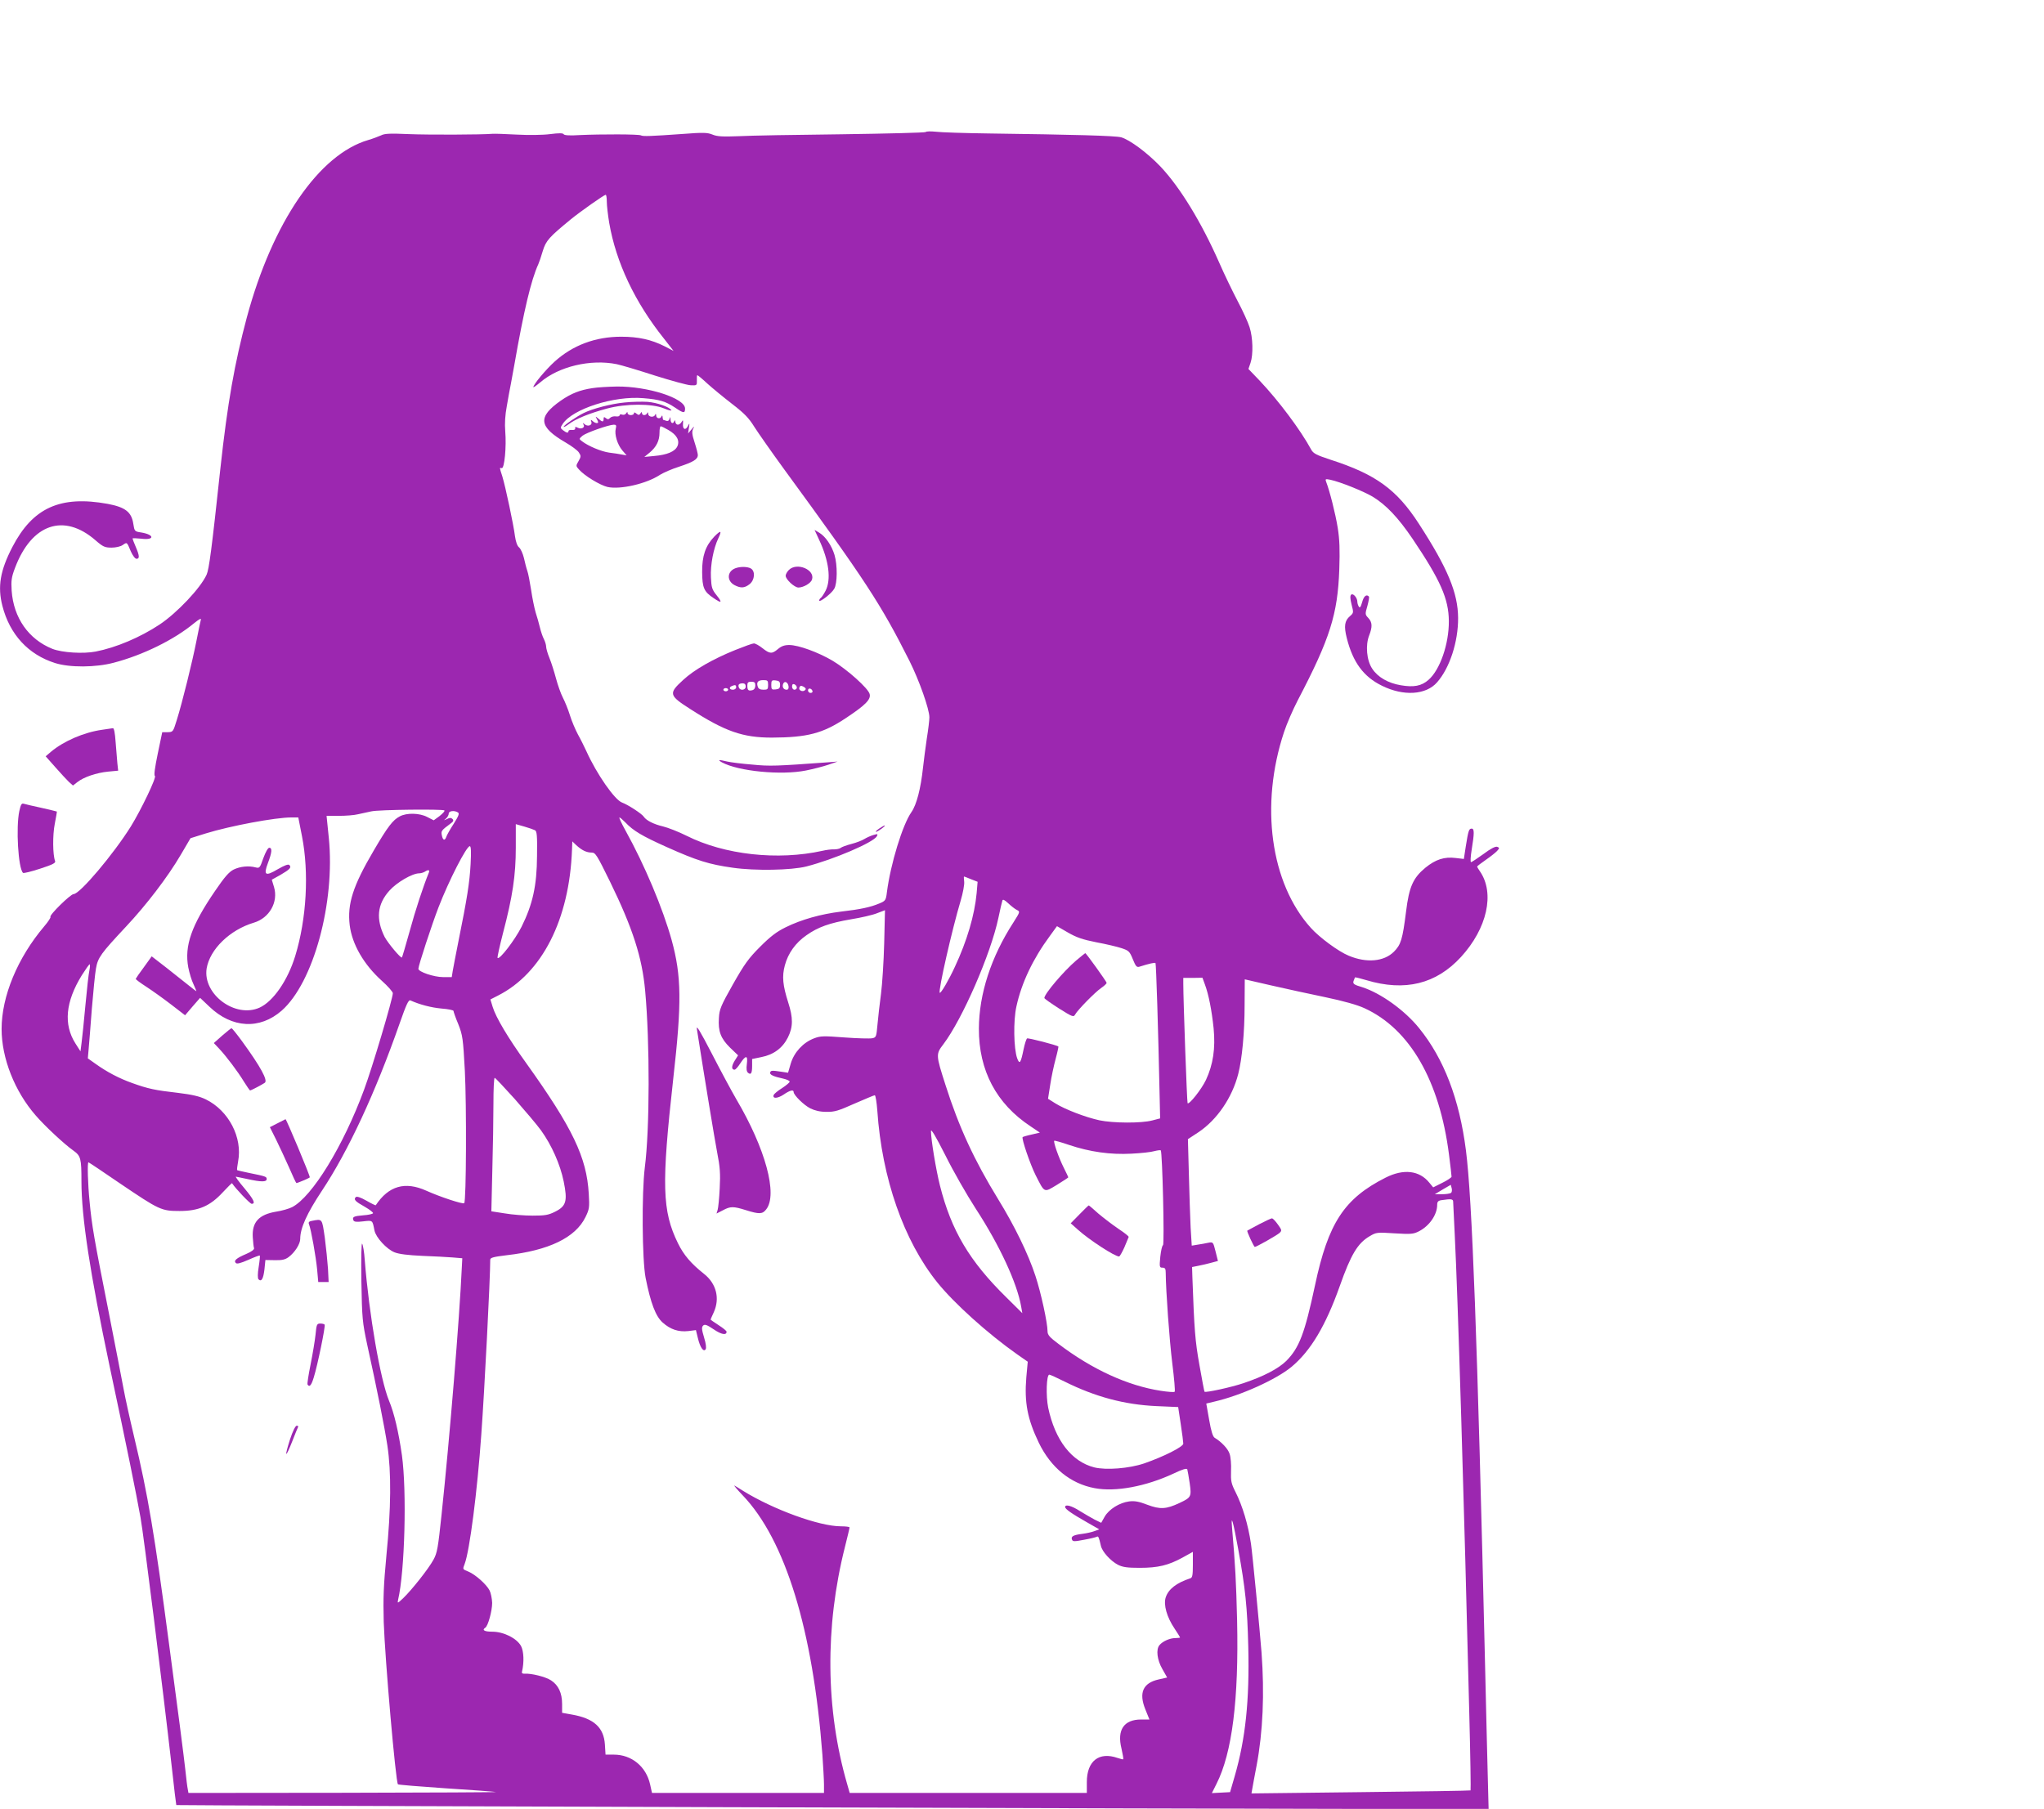 <?xml version="1.0" standalone="no"?>
<!DOCTYPE svg PUBLIC "-//W3C//DTD SVG 20010904//EN"
 "http://www.w3.org/TR/2001/REC-SVG-20010904/DTD/svg10.dtd">
<svg version="1.0" xmlns="http://www.w3.org/2000/svg"
 width="1280pt" height="1133pt" viewBox="0 0 1280 1133"
 preserveAspectRatio="xMidYMid meet">
<g transform="translate(0,1133) scale(0.1,-0.1)"
fill="#9c27b0" stroke="none">
<path d="M5797 10503 c-5 -4 -241 -10 -525 -14 -284 -3 -575 -8 -645 -12 -103
-4 -136 -2 -165 10 -32 13 -58 14 -187 4 -197 -14 -249 -16 -261 -9 -12 8
-253 8 -383 2 -61 -4 -96 -2 -101 5 -4 8 -30 8 -85 1 -45 -6 -136 -7 -209 -3
-72 4 -140 6 -151 5 -68 -6 -403 -7 -525 -2 -116 5 -151 4 -174 -8 -16 -7 -52
-21 -80 -29 -308 -90 -599 -514 -760 -1110 -77 -288 -121 -535 -166 -948 -55
-513 -71 -630 -86 -664 -37 -83 -185 -240 -295 -313 -121 -80 -271 -144 -400
-169 -77 -15 -210 -7 -271 17 -149 60 -243 194 -255 364 -4 64 -1 85 21 143
104 276 306 345 504 173 47 -41 59 -46 101 -46 26 0 56 7 69 16 28 19 26 21
51 -39 12 -27 27 -47 36 -47 20 0 19 19 -5 75 -11 26 -20 49 -20 52 0 3 24 2
54 -1 85 -11 85 25 0 39 -41 6 -42 8 -49 53 -11 75 -50 105 -160 126 -298 54
-470 -24 -598 -271 -76 -147 -93 -247 -62 -368 46 -179 162 -305 330 -358 92
-29 254 -28 367 2 183 48 377 143 504 248 36 29 46 33 41 18 -3 -11 -15 -69
-27 -130 -25 -128 -89 -387 -123 -495 -23 -74 -23 -75 -57 -76 l-34 0 -28
-134 c-18 -87 -25 -136 -18 -140 12 -7 -86 -212 -151 -317 -109 -174 -319
-423 -358 -423 -19 0 -155 -133 -145 -143 3 -3 -14 -30 -39 -59 -167 -197
-267 -438 -267 -643 0 -183 82 -391 214 -542 58 -67 178 -179 236 -220 46 -33
50 -49 50 -192 0 -225 54 -577 176 -1156 110 -517 166 -794 194 -950 19 -103
138 -1055 196 -1565 14 -129 27 -236 28 -236 2 -3 6645 -24 7430 -24 l788 0
-6 233 c-3 127 -11 426 -16 662 -49 2068 -81 2925 -120 3230 -41 321 -138 574
-293 765 -90 112 -241 220 -357 257 -51 15 -59 21 -54 38 4 11 8 21 9 23 2 2
34 -6 71 -17 242 -73 438 -24 593 145 164 179 213 399 119 536 -10 14 -18 28
-18 30 0 3 24 21 54 42 29 20 62 46 71 56 16 18 16 20 1 26 -11 4 -41 -11 -86
-45 -39 -28 -74 -51 -78 -51 -5 0 -3 35 4 78 17 104 17 132 0 132 -17 0 -21
-11 -37 -112 l-12 -78 -51 6 c-71 9 -126 -9 -190 -61 -77 -64 -102 -119 -121
-275 -22 -174 -32 -207 -76 -251 -62 -62 -171 -72 -283 -25 -64 26 -183 114
-237 174 -253 280 -320 770 -168 1227 17 52 56 141 85 197 203 388 251 540
261 823 4 120 2 186 -10 260 -14 87 -50 230 -73 289 -6 16 -3 17 27 11 61 -13
206 -71 265 -106 84 -51 159 -130 250 -264 175 -260 226 -376 227 -515 1 -143
-55 -305 -127 -368 -44 -39 -93 -48 -174 -34 -79 13 -145 51 -179 104 -35 52
-43 147 -19 208 21 54 20 82 -5 109 -21 22 -21 25 -6 76 8 30 13 56 9 59 -15
16 -32 2 -42 -36 -9 -31 -14 -38 -21 -27 -5 8 -9 21 -9 30 0 25 -27 56 -39 44
-7 -7 -6 -26 3 -62 13 -50 13 -52 -10 -72 -34 -29 -39 -63 -20 -138 38 -151
105 -242 220 -298 135 -67 276 -58 345 21 79 89 133 254 132 404 -1 156 -65
311 -246 590 -139 215 -271 310 -554 401 -88 29 -107 39 -120 63 -68 125 -204
306 -322 431 l-71 74 13 38 c18 53 15 159 -6 224 -9 29 -43 104 -75 164 -32
61 -84 169 -115 240 -112 254 -246 473 -368 602 -82 86 -193 168 -246 183 -37
10 -298 17 -826 24 -154 2 -305 7 -335 11 -30 3 -59 3 -63 -2z m-1997 -437 c0
-24 7 -83 15 -132 43 -248 160 -496 343 -725 l60 -77 -56 29 c-83 42 -164 60
-272 60 -161 0 -303 -53 -417 -156 -56 -51 -133 -143 -133 -160 0 -3 19 10 43
30 116 100 316 147 479 114 29 -6 136 -38 238 -71 102 -32 203 -60 225 -61 39
-2 40 -1 39 31 -1 17 0 32 3 32 3 0 31 -23 62 -52 31 -28 100 -85 153 -126 78
-60 107 -89 142 -146 25 -39 109 -159 187 -266 509 -696 607 -847 784 -1199
62 -124 125 -303 125 -354 0 -18 -7 -77 -16 -132 -8 -55 -19 -138 -24 -184
-14 -130 -40 -231 -72 -277 -56 -79 -131 -325 -154 -502 -6 -51 -9 -55 -48
-71 -54 -23 -119 -37 -241 -51 -123 -15 -246 -49 -345 -98 -57 -28 -95 -57
-160 -122 -72 -72 -98 -108 -170 -235 -76 -135 -85 -156 -88 -211 -6 -84 12
-129 70 -186 l50 -48 -22 -35 c-20 -33 -20 -55 0 -55 6 0 22 18 36 40 35 53
48 51 41 -4 -4 -30 -2 -47 7 -55 19 -16 26 -3 26 44 l0 42 58 12 c77 15 133
57 166 123 33 66 33 123 2 219 -34 107 -40 163 -21 233 20 75 67 141 135 188
72 51 144 77 279 100 62 10 136 27 163 38 l50 19 -5 -207 c-3 -114 -12 -256
-20 -317 -8 -60 -18 -147 -22 -192 -7 -77 -8 -81 -33 -86 -15 -3 -93 -1 -173
5 -132 10 -151 10 -192 -6 -68 -26 -124 -87 -145 -157 l-17 -58 -40 6 c-61 9
-67 9 -72 -4 -5 -14 21 -26 82 -39 22 -5 40 -13 40 -19 0 -5 -21 -23 -47 -40
-26 -16 -50 -36 -53 -43 -9 -25 24 -23 62 2 39 27 63 33 63 16 0 -19 64 -82
104 -102 28 -14 61 -22 101 -22 52 -1 76 7 177 52 65 28 121 52 126 52 5 0 12
-44 16 -97 29 -424 166 -815 376 -1076 105 -130 314 -319 500 -450 l66 -46 -9
-98 c-13 -157 7 -261 78 -409 76 -157 199 -257 350 -285 131 -25 321 11 493
91 56 27 84 35 87 27 2 -7 9 -45 15 -86 12 -86 10 -90 -64 -125 -83 -39 -121
-41 -201 -11 -54 21 -80 25 -114 21 -61 -8 -126 -49 -153 -95 l-22 -39 -41 20
c-22 12 -64 36 -93 54 -51 33 -92 44 -92 25 0 -13 42 -42 137 -96 l77 -44 -30
-11 c-16 -6 -50 -14 -75 -17 -57 -7 -74 -16 -66 -36 5 -13 14 -13 77 -1 39 7
75 16 79 19 9 5 13 -4 25 -57 8 -37 61 -95 107 -119 30 -15 59 -19 136 -19
116 0 180 16 268 64 l65 36 0 -81 c0 -67 -3 -81 -17 -85 -85 -28 -136 -67
-153 -119 -15 -46 7 -124 55 -195 19 -29 35 -54 35 -56 0 -2 -14 -4 -30 -4
-34 0 -79 -20 -99 -44 -23 -27 -15 -93 18 -150 l30 -53 -53 -12 c-99 -22 -126
-84 -83 -189 l25 -62 -52 0 c-108 0 -152 -65 -123 -182 8 -35 13 -65 11 -67
-1 -2 -17 2 -35 8 -117 41 -193 -19 -193 -151 l0 -68 -742 0 -743 0 -16 56
c-135 465 -140 985 -14 1484 16 63 29 118 29 123 0 4 -24 7 -54 7 -135 0 -424
105 -614 223 -20 13 -44 27 -52 32 -8 4 15 -23 51 -61 267 -279 440 -844 499
-1624 5 -74 10 -159 10 -187 l0 -53 -538 0 -539 0 -12 54 c-25 112 -116 186
-227 186 l-52 0 -4 64 c-7 106 -69 163 -207 187 l-61 11 0 55 c0 69 -23 118
-69 148 -35 23 -125 45 -166 42 -13 -1 -19 3 -16 13 14 60 11 127 -6 160 -27
49 -109 90 -180 90 -49 0 -67 10 -44 25 17 10 43 105 43 155 -1 27 -8 62 -16
78 -19 38 -89 100 -132 118 -39 16 -37 14 -24 49 31 82 79 454 104 810 20 275
56 979 56 1095 0 13 22 18 103 28 264 30 430 110 493 238 25 51 26 61 21 147
-13 228 -101 412 -393 820 -113 157 -189 285 -209 351 l-14 46 47 24 c277 140
448 478 464 914 l2 52 25 -24 c35 -32 64 -46 96 -46 24 0 33 -15 115 -182 143
-293 201 -475 220 -682 30 -326 29 -867 -2 -1108 -20 -160 -17 -580 5 -692 32
-160 63 -240 106 -279 49 -44 100 -61 162 -54 l47 6 12 -49 c14 -60 36 -91 49
-71 5 8 2 36 -10 74 -15 50 -16 64 -6 74 10 10 23 6 66 -23 48 -33 81 -39 81
-15 0 5 -22 23 -50 41 -27 18 -50 33 -50 35 0 2 9 22 20 46 39 87 16 179 -61
240 -82 65 -127 118 -163 191 -100 203 -104 368 -30 1031 54 477 52 643 -10
869 -55 198 -170 472 -289 686 -25 45 -42 82 -38 82 4 0 20 -14 37 -31 49 -52
104 -85 258 -154 192 -86 266 -109 415 -130 140 -20 366 -16 461 8 171 44 419
150 441 189 8 15 5 16 -22 8 -17 -5 -43 -17 -56 -25 -14 -9 -50 -23 -81 -31
-31 -8 -61 -19 -68 -25 -6 -5 -25 -9 -40 -9 -16 1 -49 -3 -74 -9 -280 -62
-613 -25 -850 94 -50 25 -116 51 -149 59 -56 13 -104 37 -119 60 -12 19 -100
76 -136 89 -46 16 -159 178 -224 322 -13 28 -36 75 -53 105 -16 30 -39 84 -50
120 -11 36 -31 85 -44 110 -13 25 -32 79 -43 120 -11 41 -29 99 -41 128 -12
29 -21 61 -21 72 0 10 -6 31 -14 47 -8 15 -19 48 -25 73 -6 25 -18 68 -27 95
-8 28 -21 91 -28 140 -8 50 -18 104 -24 120 -6 17 -15 53 -21 80 -7 28 -20 57
-30 66 -12 9 -21 36 -26 70 -9 73 -60 312 -79 374 -19 60 -19 56 -4 53 17 -4
30 134 22 230 -4 49 -1 102 10 160 8 48 20 112 26 142 5 30 15 82 21 115 59
338 105 532 150 630 5 11 18 48 28 83 20 65 39 86 174 197 61 50 209 154 220
155 4 0 7 -20 7 -44z m-1017 -3812 c4 -4 -10 -19 -30 -35 l-37 -27 -41 21
c-48 25 -127 27 -171 4 -44 -23 -75 -63 -164 -215 -130 -221 -166 -334 -150
-467 15 -120 88 -246 201 -348 38 -34 69 -69 69 -78 0 -33 -129 -467 -180
-604 -130 -353 -326 -672 -451 -736 -20 -10 -65 -23 -99 -28 -109 -18 -153
-66 -147 -161 2 -30 5 -61 8 -68 2 -8 -16 -22 -49 -36 -63 -27 -80 -42 -65
-57 7 -7 30 -1 78 20 38 17 70 29 72 27 2 -2 -1 -34 -7 -71 -7 -43 -7 -72 -1
-78 18 -18 30 3 37 62 l6 59 59 -1 c44 -1 64 3 86 19 39 29 73 82 73 114 0 68
42 160 136 302 164 247 334 612 486 1046 42 120 56 151 68 146 60 -27 131 -45
195 -51 41 -3 75 -10 75 -15 0 -5 13 -43 30 -83 27 -69 30 -88 41 -292 11
-213 9 -817 -4 -829 -8 -8 -153 40 -237 78 -133 60 -236 31 -317 -91 -1 -2
-28 11 -59 29 -37 21 -60 28 -66 22 -15 -15 -4 -27 57 -61 31 -18 53 -35 51
-40 -3 -5 -30 -11 -61 -13 -60 -5 -70 -10 -62 -31 4 -10 19 -12 61 -7 61 7 58
9 71 -57 9 -44 76 -117 126 -137 28 -11 84 -18 173 -22 72 -3 158 -7 191 -10
l60 -5 -3 -57 c-14 -314 -77 -1080 -127 -1550 -22 -208 -27 -239 -51 -282 -31
-57 -136 -189 -189 -240 -36 -34 -37 -34 -32 -10 42 178 55 679 24 905 -21
147 -49 266 -81 342 -54 132 -125 538 -152 883 -3 47 -11 92 -16 100 -5 9 -7
-82 -5 -235 4 -235 7 -258 36 -395 63 -285 109 -517 127 -635 25 -166 23 -394
-6 -685 -18 -192 -21 -269 -17 -420 8 -235 75 -1001 89 -1016 3 -3 138 -14
299 -25 162 -10 303 -21 314 -23 11 -2 -418 -4 -952 -5 l-973 -1 -4 23 c-3 12
-10 69 -16 127 -6 58 -51 409 -101 780 -91 691 -133 940 -219 1300 -27 113
-56 246 -65 295 -9 50 -52 270 -95 490 -91 459 -105 539 -119 689 -11 109 -15
246 -7 246 2 0 91 -59 197 -132 247 -167 259 -173 374 -173 119 0 191 31 271
118 30 32 56 58 57 56 24 -36 113 -129 123 -129 26 0 14 26 -46 98 -34 40 -57
72 -53 72 4 -1 37 -7 73 -15 86 -19 120 -19 120 0 0 15 -4 17 -113 39 -37 8
-70 15 -72 17 -2 2 1 27 6 54 29 150 -59 319 -202 389 -41 20 -86 30 -175 41
-142 16 -188 26 -285 61 -82 29 -160 70 -231 121 l-48 34 5 57 c3 31 12 145
20 252 9 107 20 222 26 254 12 69 31 94 187 261 127 135 262 311 344 451 l61
104 96 30 c152 47 435 100 535 100 l44 0 23 -117 c45 -229 29 -518 -42 -750
-47 -154 -138 -285 -223 -324 -152 -69 -357 83 -332 245 20 120 145 242 296
287 97 29 154 129 126 223 l-14 46 54 30 c60 35 71 47 56 62 -7 7 -30 -2 -72
-26 -79 -47 -91 -38 -62 39 25 66 28 95 8 95 -8 0 -23 -27 -37 -65 -21 -61
-24 -64 -48 -58 -44 12 -97 6 -137 -13 -30 -15 -57 -46 -117 -134 -148 -216
-193 -344 -168 -479 7 -35 21 -82 32 -104 10 -23 19 -43 19 -45 0 -2 -21 14
-47 35 -27 22 -90 72 -140 111 l-93 72 -49 -68 c-28 -37 -50 -70 -51 -73 0 -4
30 -26 67 -50 37 -24 107 -74 155 -111 l87 -67 47 55 47 54 58 -55 c142 -136
316 -145 453 -25 199 175 336 678 295 1083 l-14 137 77 0 c43 0 97 4 120 10
24 5 61 13 83 18 46 11 448 15 458 6z m85 -13 c10 -6 4 -22 -27 -71 -22 -34
-43 -71 -46 -81 -9 -27 -22 -23 -28 9 -6 27 -3 31 55 74 17 12 20 19 12 28 -9
9 -18 9 -35 0 -22 -10 -22 -10 -6 3 9 8 17 22 17 31 0 17 35 22 58 7z m482
-111 c12 -6 15 -33 13 -161 -1 -186 -27 -303 -97 -444 -42 -83 -137 -207 -150
-195 -3 3 13 74 34 156 60 228 80 362 80 534 l0 148 53 -15 c28 -8 59 -19 67
-23z m-403 -212 c-6 -115 -22 -216 -76 -483 -16 -82 -33 -167 -36 -187 l-6
-38 -55 0 c-56 0 -154 33 -154 52 0 20 84 276 126 385 65 168 175 383 196 383
8 0 9 -36 5 -112z m-262 -55 c-33 -80 -84 -234 -120 -367 -24 -87 -46 -160
-48 -163 -7 -7 -87 89 -108 128 -56 112 -47 205 29 290 46 52 144 109 187 109
11 0 27 5 35 10 23 15 33 12 25 -7z m3396 -40 l41 -16 -6 -71 c-13 -138 -60
-298 -136 -461 -38 -83 -89 -170 -95 -163 -11 11 78 400 131 577 14 47 24 100
22 118 -2 18 -3 33 -1 33 1 0 21 -7 44 -17z m286 -192 c22 -11 22 -11 -21 -79
-140 -216 -215 -448 -216 -664 -1 -263 109 -471 324 -613 l58 -39 -51 -12
c-29 -6 -54 -14 -57 -16 -8 -9 47 -170 81 -238 58 -114 51 -111 134 -61 39 24
71 45 71 47 0 2 -13 29 -29 61 -31 62 -66 161 -59 168 2 2 43 -9 92 -26 131
-44 260 -62 391 -55 61 3 125 10 144 16 19 5 37 7 40 5 10 -11 24 -587 14
-594 -6 -3 -13 -36 -17 -73 -6 -64 -5 -68 14 -68 16 0 20 -7 20 -32 1 -115 23
-420 41 -566 12 -95 19 -176 15 -179 -3 -4 -43 -1 -88 6 -206 32 -428 133
-640 294 -55 41 -68 56 -68 78 0 53 -41 242 -76 348 -45 137 -130 312 -234
481 -149 243 -245 450 -329 714 -61 190 -61 193 -13 256 118 156 296 563 344
790 11 52 22 101 25 109 3 10 12 6 36 -16 18 -17 42 -36 54 -42z m499 -203
c60 -11 131 -28 158 -37 45 -15 50 -20 70 -69 18 -44 24 -52 41 -47 63 20 96
27 101 23 4 -4 17 -408 26 -838 l3 -135 -50 -13 c-68 -18 -244 -17 -330 1 -87
19 -215 68 -276 106 l-46 29 14 89 c7 48 23 121 34 162 11 40 18 75 17 76 -9
9 -189 55 -196 51 -5 -3 -15 -34 -22 -68 -18 -88 -25 -97 -40 -57 -22 60 -25
237 -5 325 32 148 104 299 209 441 l45 62 69 -40 c54 -31 92 -44 178 -61z
m-6306 -175 c-5 -21 -16 -119 -25 -218 -9 -99 -20 -205 -24 -235 l-7 -55 -32
50 c-75 119 -62 260 40 426 24 38 46 69 49 69 4 0 3 -17 -1 -37z m6985 -88
c24 -64 43 -162 55 -276 12 -126 -3 -226 -48 -323 -28 -59 -105 -156 -115
-146 -4 4 -27 645 -27 750 l0 35 60 0 60 1 15 -41z m755 -81 c114 -24 200 -48
245 -69 284 -130 470 -454 529 -917 9 -70 16 -132 16 -138 0 -5 -26 -23 -57
-38 l-58 -29 -24 29 c-62 77 -161 89 -274 32 -259 -131 -359 -283 -442 -674
-65 -304 -99 -392 -180 -474 -50 -49 -142 -97 -267 -139 -76 -26 -238 -61
-245 -54 -2 2 -16 78 -32 168 -27 152 -32 217 -44 549 l-2 64 40 8 c22 4 59
13 81 19 l41 11 -15 60 c-15 59 -15 60 -46 54 -17 -4 -47 -9 -67 -12 l-36 -6
-7 113 c-3 63 -8 213 -11 334 l-6 220 67 44 c116 78 210 216 248 364 24 93 40
259 40 432 l1 161 165 -38 c91 -21 244 -54 340 -74z m-5077 -637 c64 -73 139
-161 165 -197 67 -93 120 -213 142 -320 25 -123 16 -155 -55 -190 -42 -21 -64
-24 -140 -24 -49 0 -128 6 -174 14 l-84 13 6 255 c4 140 7 329 7 419 0 89 3
163 8 162 4 0 60 -60 125 -132z m2887 -687 c150 -230 260 -468 285 -615 l7
-40 -101 100 c-230 226 -344 418 -415 700 -25 100 -56 288 -56 340 0 18 29
-31 90 -151 49 -99 135 -249 190 -334z m2976 98 c-6 -4 -31 -8 -56 -8 l-45 0
50 30 50 29 6 -22 c3 -12 1 -25 -5 -29z m14 -55 c0 -10 5 -103 10 -208 19
-374 59 -1687 91 -2998 7 -262 10 -479 8 -481 -2 -2 -312 -7 -688 -11 l-684
-8 6 34 c3 19 15 82 26 140 40 212 50 452 31 709 -11 142 -57 620 -66 680 -18
121 -53 238 -97 325 -27 53 -30 69 -28 132 2 40 -2 88 -9 107 -10 32 -51 75
-94 101 -11 7 -22 42 -34 112 l-18 102 50 12 c166 38 389 139 484 218 120 100
214 258 302 506 70 198 112 268 187 312 42 25 47 25 157 18 102 -6 117 -5 152
13 66 34 114 104 114 166 0 19 6 26 28 29 60 9 72 7 72 -10z m-2432 -1127
c191 -95 374 -144 573 -153 l137 -6 16 -106 c9 -58 16 -114 16 -123 0 -20
-124 -82 -245 -124 -95 -32 -238 -43 -312 -25 -142 36 -246 170 -289 374 -15
74 -11 207 7 207 5 0 49 -20 97 -44z m1086 -1049 c45 -247 57 -365 63 -612 8
-334 -17 -575 -85 -810 l-29 -100 -57 -3 -57 -3 29 58 c98 194 140 528 129
1023 -6 243 -11 343 -32 585 -7 88 8 33 39 -138z"/>
<path d="M3710 8899 c-79 -12 -133 -33 -199 -79 -145 -102 -138 -163 30 -261
38 -22 76 -50 84 -63 14 -21 14 -26 -2 -54 -17 -29 -17 -31 2 -52 36 -41 133
-99 179 -110 80 -18 245 20 329 76 21 13 75 37 120 51 88 29 117 46 117 73 0
9 -9 44 -20 78 -16 49 -18 67 -10 85 10 20 9 20 -10 -3 l-21 -25 5 35 c5 31 5
33 -6 12 -15 -30 -34 -22 -31 14 2 24 0 26 -8 12 -5 -10 -17 -18 -24 -18 -8 0
-15 8 -16 18 0 10 -3 12 -6 5 -8 -21 -23 -15 -24 10 -1 18 -2 18 -6 4 -3 -11
-10 -16 -20 -13 -8 3 -17 6 -19 6 -2 0 -4 8 -5 18 0 10 -3 12 -6 5 -7 -19 -33
-16 -34 5 0 10 -3 12 -6 5 -7 -20 -43 -16 -44 5 0 10 -3 12 -6 5 -2 -7 -11
-13 -19 -13 -8 0 -14 6 -14 13 0 8 -3 8 -9 -2 -8 -12 -12 -12 -25 -2 -11 9
-16 10 -16 2 0 -6 -9 -11 -20 -11 -11 0 -20 6 -20 13 0 8 -3 8 -9 -2 -5 -8
-16 -11 -25 -8 -9 4 -16 1 -16 -4 0 -6 -10 -9 -23 -7 -13 2 -29 -2 -36 -9 -10
-11 -16 -11 -27 -2 -11 9 -14 8 -14 -5 0 -21 -9 -20 -33 2 -19 16 -20 16 -8
-5 9 -18 9 -23 -2 -23 -7 0 -19 6 -26 13 -11 10 -13 9 -8 -5 8 -21 -21 -32
-41 -16 -13 11 -14 11 -8 -1 12 -18 -13 -32 -36 -20 -13 7 -18 6 -16 -3 2 -8
-6 -12 -19 -11 -13 2 -23 -2 -23 -7 0 -14 -12 -12 -34 5 -18 14 -18 16 -2 40
62 94 321 177 505 161 101 -8 140 -20 200 -60 51 -35 61 -36 61 -5 0 65 -234
140 -428 138 -53 -1 -122 -5 -152 -10z m146 -254 c-9 -36 10 -99 41 -136 l27
-31 -30 5 c-16 3 -51 9 -79 12 -50 7 -131 41 -170 71 -20 15 -20 15 3 35 24
19 162 68 196 69 15 0 17 -5 12 -25z m329 -8 c53 -30 73 -66 57 -102 -15 -33
-64 -54 -145 -61 l-62 -6 33 27 c42 35 62 74 62 125 0 22 3 40 8 40 4 0 25
-10 47 -23z"/>
<path d="M3911 8809 c-84 -8 -199 -38 -256 -66 -46 -23 -125 -77 -125 -86 0
-4 15 4 34 18 42 32 129 67 237 96 119 32 282 32 357 1 29 -12 50 -17 46 -11
-12 20 -88 47 -149 52 -33 2 -98 1 -144 -4z"/>
<path d="M5130 7948 c61 -130 76 -248 40 -318 -11 -21 -24 -41 -30 -45 -5 -3
-10 -11 -10 -16 0 -16 77 43 94 73 20 33 21 148 2 212 -18 60 -57 116 -95 139
l-30 18 29 -63z"/>
<path d="M4472 7968 c-54 -57 -76 -120 -75 -222 1 -98 11 -122 73 -163 49 -34
55 -28 18 18 -29 36 -33 49 -36 112 -4 79 16 183 47 247 23 48 15 51 -27 8z"/>
<path d="M4603 7770 c-51 -21 -52 -79 -3 -105 39 -20 62 -19 94 6 33 26 37 83
7 99 -23 12 -68 12 -98 0z"/>
<path d="M4940 7760 c-11 -11 -20 -27 -20 -36 0 -23 55 -74 80 -74 31 0 78 27
85 50 20 62 -95 110 -145 60z"/>
<path d="M4605 7259 c-139 -56 -258 -124 -326 -187 -94 -86 -91 -97 45 -184
218 -140 328 -178 510 -178 221 1 318 26 461 121 124 82 160 118 151 152 -9
36 -141 154 -233 209 -90 53 -213 98 -271 98 -29 0 -49 -7 -70 -25 -38 -32
-51 -31 -97 5 -21 17 -45 30 -54 30 -9 0 -61 -19 -116 -41z m205 -219 c0 -27
-3 -30 -29 -30 -21 0 -32 6 -36 20 -9 28 2 40 36 40 26 0 29 -3 29 -30z m75 0
c0 -20 -6 -26 -27 -28 -25 -3 -28 0 -28 28 0 28 3 31 28 28 21 -2 27 -8 27
-28z m-155 -4 c0 -15 -7 -26 -19 -29 -25 -6 -31 0 -31 30 0 18 5 23 25 23 20
0 25 -5 25 -24z m208 -4 c2 -14 -2 -22 -12 -22 -19 0 -29 17 -22 36 8 22 30
12 34 -14z m-268 -2 c0 -23 -35 -28 -43 -6 -7 18 1 26 25 26 11 0 18 -7 18
-20z m320 -6 c0 -8 -7 -14 -15 -14 -8 0 -15 9 -15 20 0 13 5 18 15 14 8 -4 15
-12 15 -20z m-380 1 c0 -8 -9 -15 -20 -15 -22 0 -27 15 -7 23 21 9 27 7 27 -8z
m432 -17 c-15 -15 -43 -2 -36 16 5 12 10 13 26 5 14 -8 17 -14 10 -21z m-482
2 c0 -5 -7 -10 -15 -10 -8 0 -15 5 -15 10 0 6 7 10 15 10 8 0 15 -4 15 -10z
m528 -8 c2 -7 -3 -12 -12 -12 -9 0 -16 7 -16 16 0 17 22 14 28 -4z"/>
<path d="M4521 6555 c103 -56 372 -82 526 -51 45 9 107 25 140 36 l58 20 -65
-5 c-318 -23 -358 -25 -468 -14 -65 5 -135 14 -157 19 -55 13 -64 12 -34 -5z"/>
<path d="M5505 6140 c-16 -11 -25 -20 -19 -20 11 0 64 39 54 40 -3 0 -18 -9
-35 -20z"/>
<path d="M4364 4885 c51 -325 110 -683 127 -773 18 -91 21 -134 16 -225 -3
-62 -9 -122 -13 -135 l-7 -23 39 20 c48 26 66 26 146 1 83 -26 103 -25 126 5
74 93 -5 382 -187 690 -29 50 -98 178 -153 285 -74 143 -99 184 -94 155z"/>
<path d="M1392 4844 l-53 -47 34 -36 c44 -47 116 -142 156 -208 18 -29 35 -53
37 -53 6 0 73 35 92 48 21 14 -25 99 -142 260 -33 45 -63 82 -66 82 -3 0 -29
-21 -58 -46z"/>
<path d="M1737 4294 l-47 -24 39 -78 c21 -42 57 -121 81 -174 23 -54 44 -98
46 -98 8 0 84 32 84 36 0 15 -147 365 -152 364 -2 -1 -24 -12 -51 -26z"/>
<path d="M1952 3683 c-17 -3 -22 -9 -17 -21 13 -32 44 -207 51 -284 l7 -78 32
0 33 0 -4 83 c-3 45 -12 133 -20 195 -18 122 -14 118 -82 105z"/>
<path d="M1976 2971 c-4 -38 -18 -122 -31 -187 -13 -65 -22 -121 -19 -126 12
-19 24 -5 39 45 23 73 74 320 68 330 -2 4 -15 7 -27 7 -22 0 -24 -6 -30 -69z"/>
<path d="M1816 2314 c-15 -47 -26 -88 -23 -90 3 -3 19 32 37 78 18 46 34 86
37 91 2 4 -2 7 -9 7 -8 0 -25 -34 -42 -86z"/>
<path d="M6760 3724 l-55 -56 45 -40 c71 -64 231 -168 258 -168 4 0 19 26 33
57 13 32 25 61 27 65 2 4 -27 27 -65 52 -37 25 -93 68 -125 95 -31 28 -58 51
-60 51 -2 0 -28 -25 -58 -56z"/>
<path d="M6738 5313 c-77 -66 -198 -208 -198 -234 0 -4 41 -33 91 -65 86 -54
92 -56 102 -38 16 29 125 140 163 166 19 13 34 27 34 32 0 7 -128 186 -134
186 -1 0 -27 -21 -58 -47z"/>
<path d="M7885 3662 c-38 -21 -72 -38 -74 -40 -5 -3 41 -102 47 -102 10 0 137
72 154 87 16 15 16 18 -10 54 -15 21 -31 38 -37 38 -5 0 -41 -17 -80 -37z"/>
<path d="M639 6759 c-114 -16 -240 -71 -319 -137 l-34 -29 61 -69 c33 -38 72
-79 85 -92 l25 -22 27 21 c40 32 121 59 193 66 l63 6 -5 46 c-2 25 -7 85 -11
134 -4 57 -10 87 -17 86 -7 -1 -37 -5 -68 -10z"/>
<path d="M121 6250 c-22 -102 -7 -358 23 -387 4 -4 52 8 107 26 80 26 99 36
94 48 -15 39 -16 162 -2 233 8 41 14 76 13 77 -1 1 -44 11 -96 23 -52 11 -102
23 -112 26 -13 4 -18 -6 -27 -46z"/>
</g>
</svg>

